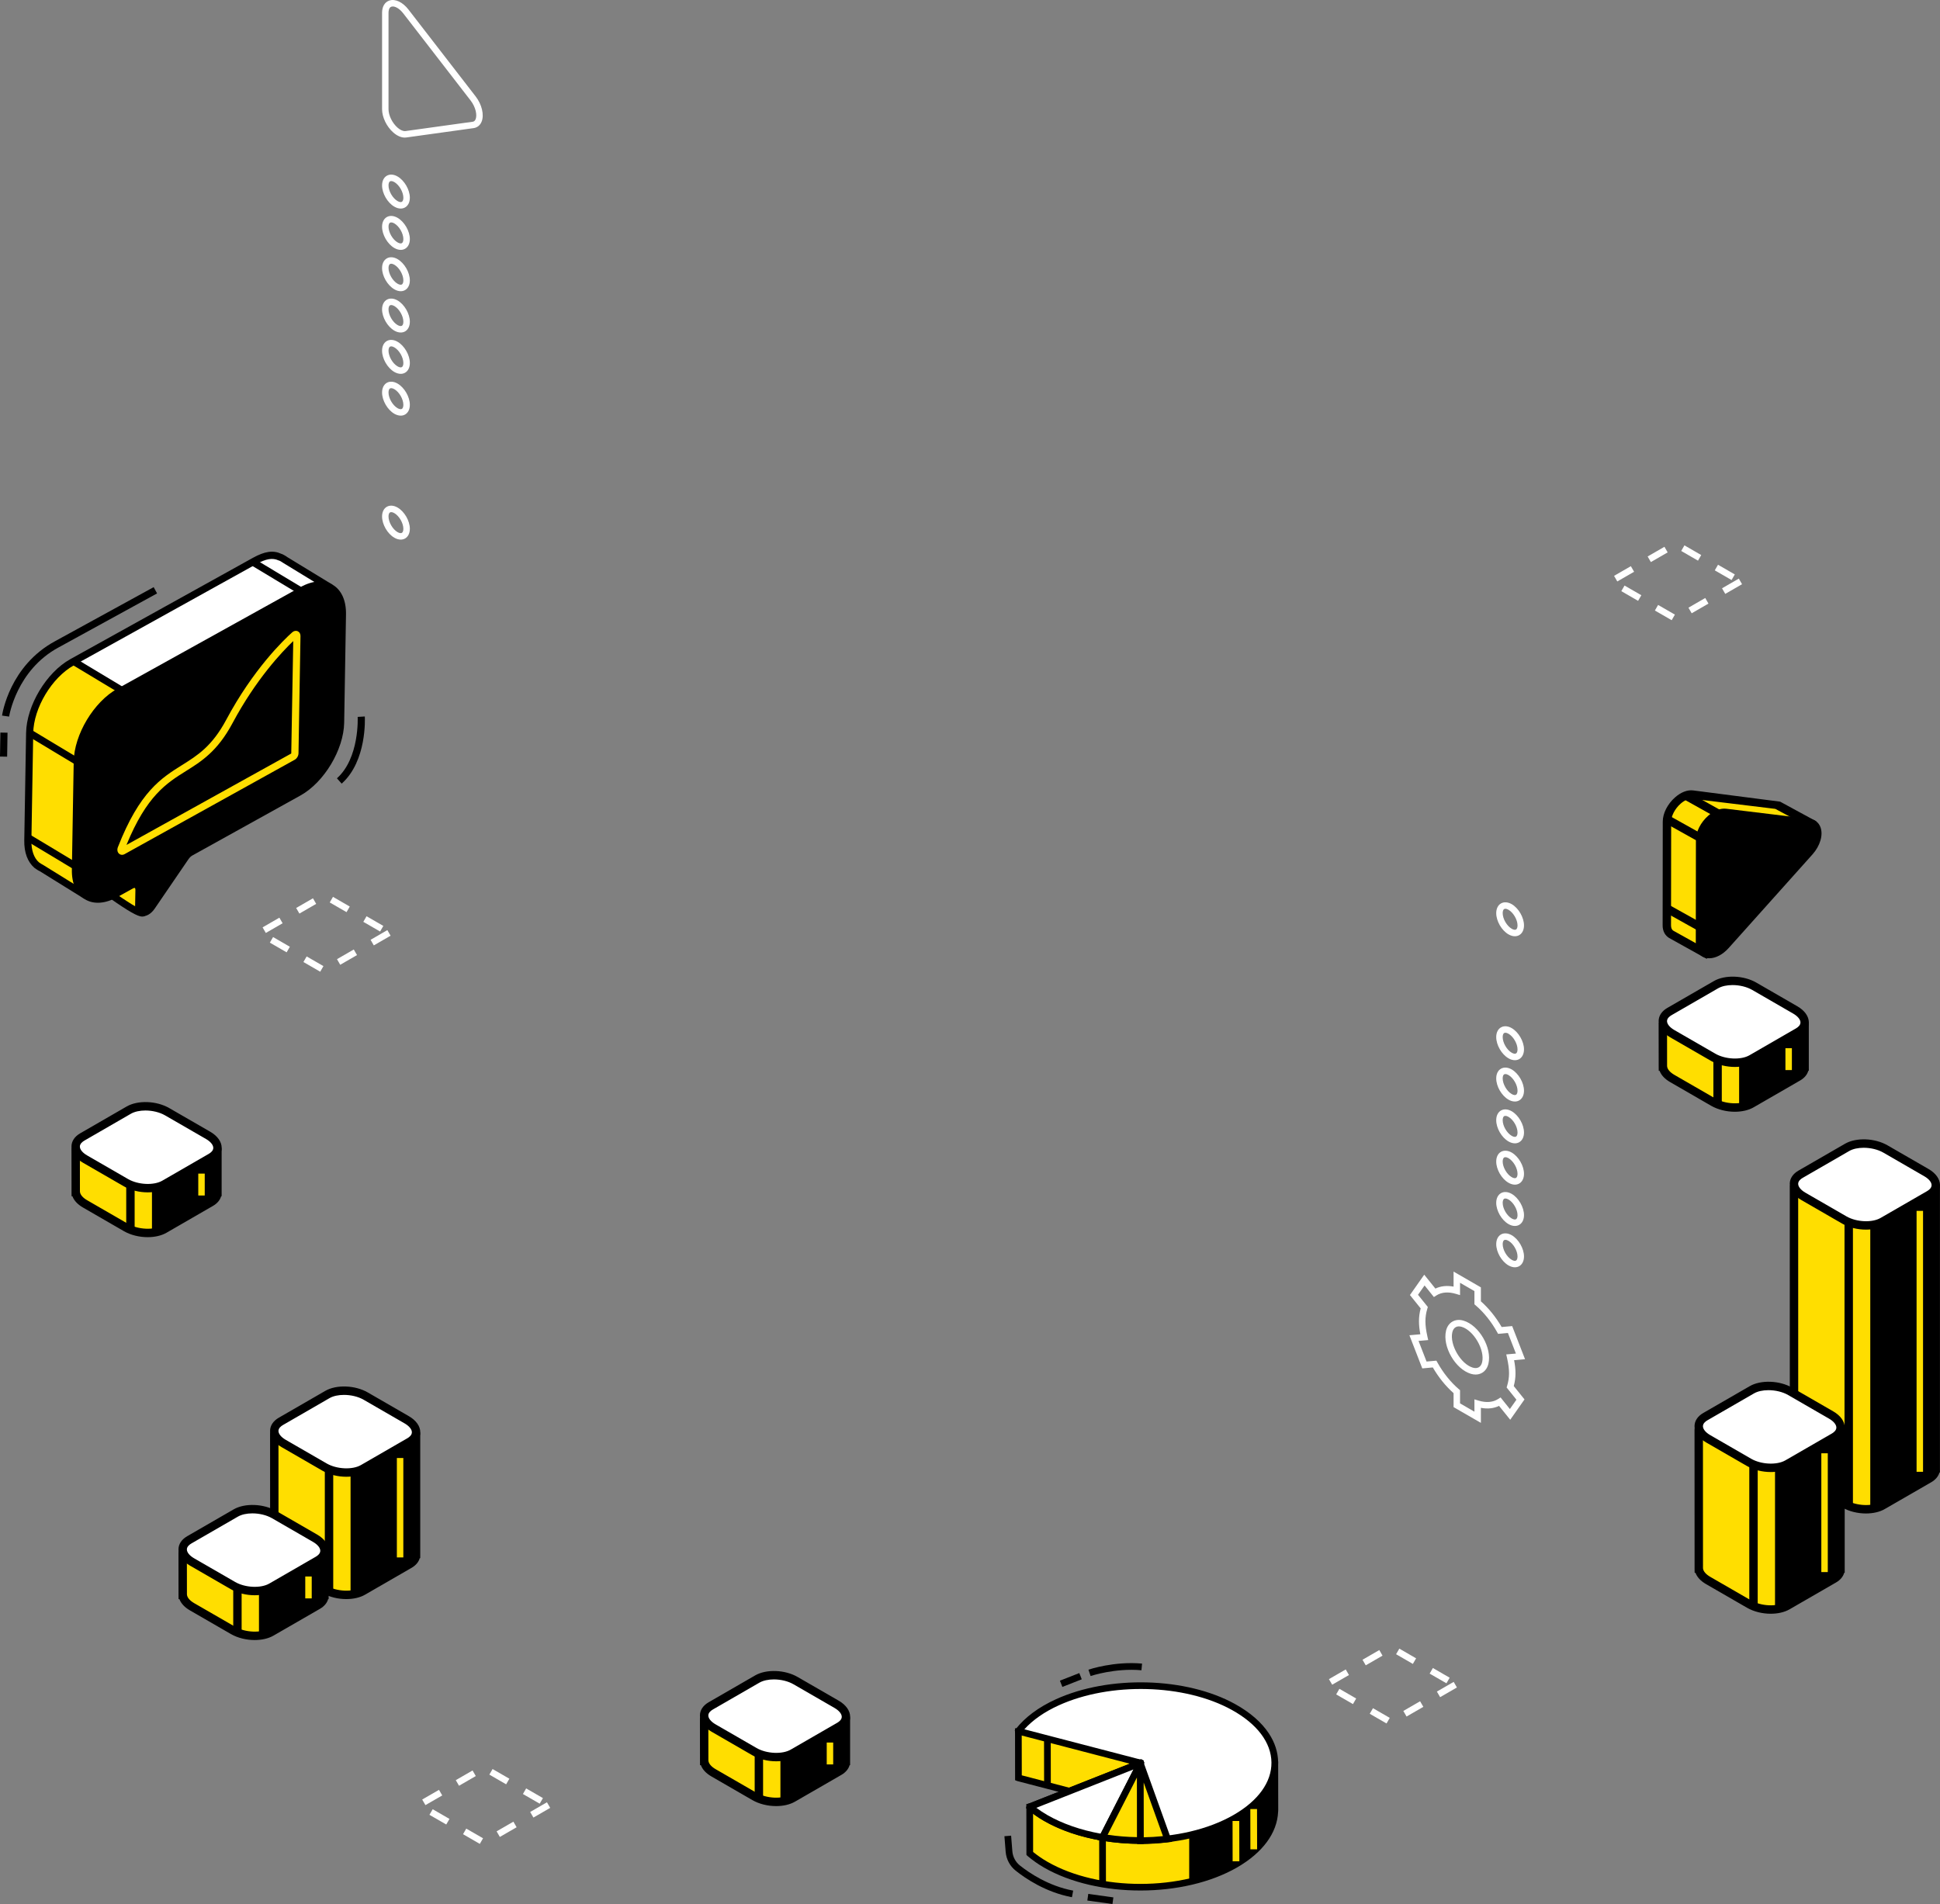 <?xml version="1.0" encoding="UTF-8"?> <!-- Creator: CorelDRAW X8 --> <svg xmlns="http://www.w3.org/2000/svg" xmlns:xlink="http://www.w3.org/1999/xlink" xml:space="preserve" width="96.2mm" height="94.432mm" style="shape-rendering:geometricPrecision; text-rendering:geometricPrecision; image-rendering:optimizeQuality; fill-rule:evenodd; clip-rule:evenodd" viewBox="0 0 109595 107580"><rect x="0" y="0" width="109595" height="107580" fill="#808080" stroke="none"/> <defs> <style type="text/css"> <![CDATA[ .fil1 {fill:black;fill-rule:nonzero} .fil0 {fill:#FFDE00;fill-rule:nonzero} .fil2 {fill:white;fill-rule:nonzero} ]]> </style> </defs> <g id="Слой_x0020_1">  <g id="_1703505833424"> <path class="fil0" d="M57533 97814l6975 -574 2 1 1020 691 2 1c1525,124 2991,510 4156,1155 412,228 765,478 1068,742l4 0 1252 -224 4 4 4 2638 -3 2c-2,1117 -737,2235 -2213,3091 -2960,1715 -7762,1722 -10726,16 -342,-196 -639,-408 -902,-629l-1 -3 -5 -2635 4 -3 3315 -595 0 -7 -3952 -1030 -3 -4 -4 -2633 3 -4z"></path> <path class="fil1" d="M72075 99567l-4 -4 -1253 225 -3 -1c-303,-263 -656,-513 -1069,-742 -751,-416 -1628,-722 -2565,-922l0 8176c977,-214 1895,-545 2682,-1001 1475,-855 2211,-1973 2213,-3091l3 -2 -4 -2638z"></path> <path class="fil1" d="M57719 97988l4 2320 3817 994 147 44 -14 306 -3312 590 2 2395c249,203 521,390 809,556 2907,1672 7634,1666 10537,-16 1364,-790 2116,-1831 2118,-2928l0 -2418 -1019 183 -100 24 -76 -65c-305,-266 -654,-508 -1036,-719 -1109,-614 -2519,-1006 -4103,-1135l-1034 -684 -6740 553zm14491 4260l-4 116 -2 1c-51,1195 -866,2306 -2305,3140 -3007,1742 -7904,1749 -10916,17 -333,-192 -646,-411 -946,-666l-52 -57 -4 -2871 2643 -473 -3152 -822 -127 -49 -4 -2758 -4 -172 7148 -602 73 -8 1038 704c1594,135 3039,541 4183,1174 372,206 716,440 1033,707l1156 -208 90 -20 148 113 4 2734z"></path> <path class="fil2" d="M64421 99610l-6886 -1794 -2 -7c479,-609 1198,-1171 2194,-1625 2942,-1342 7255,-1231 9957,264 3070,1700 3110,4518 115,6253 -2959,1715 -7761,1722 -10726,17 -339,-196 -636,-407 -898,-628l1 -5 6246 -2468 -1 -7z"></path> <path class="fil1" d="M64469 99427l135 36 15 280 -6074 2399c196,149 405,286 623,411 2908,1673 7634,1665 10537,-16 1379,-799 2133,-1848 2122,-2955 -11,-1122 -805,-2176 -2235,-2968 -2665,-1475 -6873,-1586 -9786,-258 -807,368 -1456,820 -1938,1351l6601 1720zm7737 152c12,1249 -809,2415 -2311,3286 -3007,1742 -7904,1750 -10916,17 -331,-191 -643,-408 -928,-648l-84 -75 44 -213 5812 -2296 -6352 -1656 -96 -37 -49 -190 58 -74c528,-671 1289,-1237 2265,-1682 3012,-1373 7366,-1257 10126,271 856,474 1502,1042 1912,1667 336,511 513,1061 519,1630z"></path> <path class="fil2" d="M58191 102079l6233 -2463 4 4 -2145 4195 -1 0c-1174,-198 -2281,-564 -3209,-1097 -334,-193 -627,-400 -886,-617l4 -22z"></path> <path class="fil1" d="M59168 102553c842,484 1880,847 3010,1051l1857 -3630 -5490 2169c196,147 405,284 623,410zm3220 1472l-137 -23c-1227,-207 -2358,-595 -3272,-1120 -327,-189 -635,-402 -915,-637l-85 -81 42 -220 6323 -2500 132 -59 180 206 -2268 4434z"></path> <path class="fil0" d="M64423 99630l9 1 6 4361 0 0c-726,1 -1452,-60 -2154,-179l2139 -4183z"></path> <path class="fil1" d="M64249 103801l-5 -3404 -1672 3269c552,82 1114,127 1677,135zm379 380l-189 1c-734,0 -1470,-61 -2186,-183l-255 -43 2256 -4412 69 -137 298 76 7 4698z"></path> <path class="fil0" d="M64424 104000l-6 -4354 9 0 1530 4260c-505,60 -1018,93 -1532,94l-1 0z"></path> <path class="fil1" d="M65698 103744l-1089 -3031 5 3096c358,-6 721,-28 1084,-65zm518 321l-236 29c-521,62 -1045,94 -1556,95l-189 0 -6 -4541 1 -163 321 -53 1665 4633z"></path> <polygon class="fil1" points="62474,103812 62095,103813 62099,106455 62478,106455 "></polygon> <polygon class="fil0" points="70009,102886 69630,102887 69634,105164 70013,105164 "></polygon> <polygon class="fil0" points="71013,102211 70634,102212 70638,104489 71017,104489 "></polygon> <polygon class="fil1" points="59359,98302 58980,98303 58984,100945 59363,100945 "></polygon> <path class="fil1" d="M60626 106822c-1396,-261 -2488,-1004 -3014,-1424 -243,-194 -397,-486 -422,-801l-70 -879 -378 30 70 879c33,420 239,809 564,1067 554,442 1703,1224 3180,1501l70 -373z"></path> <polygon class="fil1" points="62897,107205 61479,107007 61426,107382 62845,107580 "></polygon> <path class="fil1" d="M64517 93994c-1579,-141 -2970,325 -3028,344l122 360c13,-6 1376,-461 2872,-327l34 -377z"></path> <polygon class="fil1" points="60972,94530 59877,94960 60016,95313 61111,94882 "></polygon> <path class="fil0" d="M47628 96952l-7692 12c-87,0 -158,71 -158,158l3 2373 2 0c17,235 192,479 525,671l2315 1337c641,369 1611,409 2166,89l2626 -1516c266,-154 385,-363 370,-581l2 0 0 -2384c0,-88 -72,-159 -159,-159z"></path> <path class="fil1" d="M40018 99460l2 19c12,164 160,339 407,481l2315 1337c565,326 1448,367 1928,90l2626 -1516c122,-71 264,-189 252,-358l-19 -254 20 0 0 -2069 -7534 11 3 2259zm3828 2586c-465,0 -953,-114 -1342,-338l-2314 -1337c-302,-174 -507,-395 -596,-638l-48 0 -2 -237 -3 -2373c0,-219 177,-396 395,-396l7691 -12 2 0c105,0 204,41 279,115 75,75 116,174 116,281l0 2622 -28 0c-61,217 -221,409 -462,549l-2627 1516c-288,166 -667,248 -1061,248z"></path> <path class="fil1" d="M47628 96960l-3540 5 0 4837c262,-26 508,-91 701,-203l2626 -1516c266,-154 385,-363 370,-580l2 0 0 -2386c0,-87 -72,-158 -159,-157z"></path> <path class="fil2" d="M47415 97544l-2626 1516c-555,321 -1525,281 -2166,-89l-2315 -1337c-641,-370 -710,-930 -155,-1250l2626 -1516c555,-321 1524,-280 2165,89l2315 1337c641,371 711,930 156,1250z"></path> <path class="fil1" d="M43717 94889c-311,0 -605,61 -820,185l-2626 1515c-116,68 -256,181 -256,338 0,166 154,353 412,502l2315 1337c565,325 1448,367 1928,89l2626 -1516c117,-68 257,-181 257,-338 0,-165 -155,-353 -412,-502l-2315 -1336c-313,-181 -723,-274 -1109,-274zm129 4626c-465,0 -953,-115 -1342,-339l-2314 -1337c-412,-237 -649,-570 -649,-912 0,-299 175,-565 493,-748l2626 -1516c630,-365 1686,-326 2403,90l2315 1336c413,238 649,571 649,912 0,300 -175,565 -493,749l-2627 1516c-288,167 -667,249 -1061,249z"></path> <polygon class="fil1" points="42634,101614 43108,101614 43108,99094 42634,99094 "></polygon> <polygon class="fil0" points="46704,99692 47069,99692 47069,98455 46704,98455 "></polygon> <path class="fil2" d="M28593 100815l-948 -548 182 -315 948 547 -182 316zm-2662 82l-183 -316 948 -548 183 316 -948 548zm4558 1013l-948 -547 183 -316 948 547 -183 316zm-6455 81l-183 -316 949 -547 183 316 -949 547zm6100 703l-183 -316 948 -547 183 316 -948 547zm-4924 392l-949 -547 183 -316 948 548 -182 315zm3027 703l-182 -316 948 -547 182 316 -948 547zm-1131 393l-948 -548 182 -316 949 547 -183 317z"></path> <path class="fil0" d="M18618 33276c40,-24 41,-82 1,-107l-2504 -1528c-64,-51 -213,-132 -213,-132l-100 -36c-402,-186 -834,-103 -1422,223l-10307 5721c-1293,718 -2373,2515 -2397,3995l-103 6076c-11,634 174,1107 491,1384 0,0 187,137 292,182l2463 1529 87 -23c58,-114 192,-379 323,-643l83 -26c154,55 2604,1937 2787,1670l-311 -4778c82,-121 184,-218 288,-276l6079 -3374c1294,-718 2373,-2516 2398,-3995l78 -4654 31 -52 1956 -1156z"></path> <path class="fil2" d="M18591 33169l-2503 -1528c-64,-51 -214,-132 -214,-132l-99 -36c-402,-186 -834,-103 -1422,223l-10293 5713c72,16 142,37 211,69l100 37c0,0 150,81 214,130l2503 1530c40,24 39,82 -1,106l-1956 1156 -31 52 -78 4654c-8,475 1215,1677 2834,3113l-96 -1473c83,-121 185,-218 289,-276l6079 -3374c1294,-718 2373,-2516 2398,-3995l79 -4654 30 -52 1956 -1156c40,-24 41,-82 0,-107z"></path> <path class="fil1" d="M5351 49692l28 8c63,23 160,90 585,391 430,305 1479,1048 1918,1245l-300 -4609 39 -58c101,-147 225,-264 358,-338l6079 -3374c1240,-689 2270,-2403 2293,-3823l79 -4654c2,-91 51,-176 130,-222l1755 -1038 -2304 -1408c-75,-55 -203,-124 -205,-125l-74 -25c-338,-155 -710,-91 -1254,211l-10307 5720c-1241,689 -2270,2404 -2294,3822l-103 6076c-9,547 141,983 423,1229 56,40 181,124 238,148l2361 1463c67,-133 161,-318 252,-503 56,-112 180,-166 303,-136zm2566 2079c-321,-79 -920,-455 -2186,-1352 -144,-102 -292,-206 -390,-274 -107,215 -207,412 -255,506 -33,66 -92,114 -162,134 -70,20 -147,9 -211,-31l-2463 -1529c-94,-37 -271,-166 -306,-191 -391,-340 -584,-873 -573,-1550l103 -6076c26,-1547 1148,-3417 2501,-4167l10307 -5721c669,-371 1147,-443 1605,-231l85 32c25,11 195,104 267,161l2486 1516c79,49 126,133 125,227 0,93 -49,177 -130,224l-1888 1116 -78 4577c-26,1547 -1147,3417 -2501,4168l-6079 3373c-62,35 -125,91 -181,161l311 4773 -38 57c-40,58 -101,96 -173,109 -48,8 -106,5 -176,-12z"></path> <path class="fil1" d="M17069 33350l-10338 5737c-1282,712 -2341,2477 -2366,3943l-103 6111c-25,1466 994,2077 2276,1366l867 -481c250,-139 450,-19 445,268l-16 943c-7,438 433,433 735,-8l1908 -2792c82,-121 184,-218 289,-276l6110 -3391c1281,-712 2341,-2477 2365,-3942l104 -6112c25,-1466 -994,-2077 -2276,-1366z"></path> <path class="fil1" d="M7711 49780c41,10 79,26 116,47 146,88 228,260 224,470l-15 944c-2,75 16,114 30,118 52,18 198,-41 336,-244l1908 -2792c101,-148 225,-265 358,-338l6110 -3392c1223,-679 2238,-2370 2262,-3769l103 -6112c11,-633 -184,-1103 -550,-1323 -366,-219 -872,-171 -1426,137l-10338 5738c-1224,679 -2238,2370 -2262,3769l-103 6112c-11,633 184,1104 550,1323 366,219 872,170 1426,-137l867 -481c139,-77 280,-101 404,-70zm262 1972l-29 -9c-199,-63 -316,-253 -312,-509l17 -944c1,-80 -21,-112 -29,-117 -8,-6 -47,-10 -117,29l-868 481c-685,381 -1335,426 -1829,131 -494,-297 -759,-892 -746,-1676l104 -6112c26,-1527 1133,-3374 2469,-4115l10338 -5737c685,-381 1335,-428 1829,-130 494,296 760,891 746,1675l-103 6112c-26,1527 -1134,3373 -2470,4115l-6110 3391c-77,43 -155,118 -220,214l-1907 2792c-215,313 -511,471 -763,409z"></path> <path class="fil0" d="M16566 36221c-648,619 -2110,2167 -3430,4636 -851,1594 -1758,2161 -2635,2710 -1089,682 -2215,1386 -3356,4172l9309 -5166 112 -6352zm-9732 12070c-39,-9 -76,-28 -107,-56 -97,-84 -122,-227 -66,-373 1228,-3135 2447,-3898 3626,-4637 870,-544 1692,-1059 2494,-2558 1520,-2846 3235,-4499 3725,-4939 94,-84 210,-108 313,-62 100,45 158,145 156,268l-112 6626c-2,147 -91,297 -214,366l-9612 5334c-67,37 -138,47 -203,31z"></path> <polygon class="fil1" points="4262,43202 1572,41585 1779,41239 4469,42857 "></polygon> <polygon class="fil1" points="6707,39137 4017,37519 4224,37174 6914,38792 "></polygon> <polygon class="fil1" points="16893,33562 14204,31944 14412,31599 17101,33216 "></polygon> <polygon class="fil1" points="4162,49112 1472,47494 1679,47148 4369,48767 "></polygon> <path class="fil1" d="M116 40431c17,-115 433,-2823 3006,-4209l5559 -3048 193 354 -5559 3049c-2391,1287 -2796,3886 -2800,3911l-399 -57z"></path> <polygon class="fil1" points="0,42746 22,41391 425,41398 403,42753 "></polygon> <path class="fil1" d="M19302 44276l-268 -301c1283,-1146 1173,-3447 1172,-3470l403 -23c6,103 123,2517 -1307,3794z"></path> <path class="fil0" d="M109196 66913l-7692 11c-88,0 -158,72 -158,159l2 15879 3 0c17,235 192,478 525,670l2315 1337c641,370 1610,410 2165,90l2626 -1517c267,-154 386,-363 370,-580l2 0 0 -15891c0,-87 -71,-158 -158,-158z"></path> <path class="fil1" d="M101586 82926l2 19c11,163 160,339 407,482l2315 1336c564,327 1448,367 1928,90l2626 -1516c121,-70 264,-189 251,-358l-18 -254 20 0 0 -15575 -7534 11 3 15765zm3827 2587c-465,0 -953,-115 -1341,-339l-2315 -1337c-302,-174 -506,-395 -595,-637l-48 0 -3 -238 -3 -15879c0,-217 177,-395 394,-396l7694 -12c218,0 396,178 396,396l0 16129 -28 0c-62,216 -221,408 -463,548l-2626 1515c-289,168 -668,250 -1062,250z"></path> <path class="fil1" d="M109196 66920l-3540 5 0 18342c262,-24 507,-90 700,-202l2626 -1516c267,-154 386,-363 370,-580l2 0 0 -15891c0,-87 -71,-158 -158,-158z"></path> <path class="fil2" d="M108982 67505l-2626 1516c-555,320 -1524,281 -2165,-89l-2315 -1337c-641,-370 -710,-930 -156,-1251l2627 -1515c554,-321 1524,-281 2165,89l2315 1336c641,371 710,930 155,1251z"></path> <path class="fil1" d="M105285 64850c-311,0 -606,60 -820,184l-2626 1516c-117,67 -256,181 -256,338 0,165 154,353 412,502l2315 1336c564,326 1446,368 1928,89l2626 -1515c116,-68 256,-181 256,-338 0,-166 -154,-353 -412,-502l-2315 -1337c-312,-180 -723,-273 -1108,-273zm128 4625c-466,0 -953,-114 -1341,-338l-2315 -1337c-412,-238 -649,-570 -649,-912 0,-299 176,-566 494,-749l2626 -1516c630,-364 1686,-325 2403,90l2315 1336c412,238 649,571 649,913 0,299 -176,565 -494,748l-2626 1516c-289,167 -668,249 -1062,249z"></path> <polygon class="fil1" points="104201,85079 104676,85079 104676,69054 104201,69054 "></polygon> <polygon class="fil0" points="108272,83158 108637,83158 108637,68415 108272,68415 "></polygon> <path class="fil0" d="M103816 80609l-7692 12c-88,0 -158,70 -158,158l3 7848 2 0c17,235 192,478 525,670l2315 1337c641,370 1610,410 2165,90l2626 -1516c267,-154 386,-364 370,-581l2 0 0 -7860c0,-88 -71,-159 -158,-158z"></path> <path class="fil1" d="M96206 88592l1 18c12,164 161,339 407,482l2315 1337c565,325 1448,367 1929,90l2626 -1516c121,-71 263,-190 251,-358l-18 -254 20 0 0 -7545 -7534 11 3 7735zm3828 2586c-466,0 -954,-114 -1342,-339l-2315 -1336c-301,-174 -506,-395 -595,-638l-48 0 -3 -238 -3 -7848c0,-218 178,-396 396,-396l7690 -12 2 0c105,0 205,42 279,116 75,74 117,174 117,280l0 8098 -29 0c-61,216 -220,409 -462,548l-2626 1516c-289,167 -667,249 -1061,249z"></path> <path class="fil1" d="M103816 80616l-3541 6 0 10311c263,-25 508,-90 701,-202l2626 -1516c267,-154 386,-363 370,-580l2 0 0 -7861c0,-87 -71,-158 -158,-158z"></path> <path class="fil2" d="M103602 81201l-2626 1516c-555,320 -1524,281 -2165,-90l-2315 -1336c-641,-370 -711,-930 -156,-1251l2626 -1516c555,-320 1525,-280 2166,90l2315 1337c641,370 710,929 155,1250z"></path> <path class="fil1" d="M99904 78546c-311,0 -605,60 -819,184l-2626 1516c-117,67 -256,181 -256,338 0,165 154,353 411,501l2315 1337c565,326 1448,367 1929,90l2626 -1516c117,-68 256,-182 256,-338 0,-165 -154,-354 -412,-502l-2315 -1337c-312,-180 -723,-273 -1109,-273zm130 4625c-466,0 -954,-114 -1342,-339l-2315 -1336c-412,-238 -649,-571 -649,-912 0,-299 175,-565 493,-749l2626 -1516c631,-364 1687,-325 2404,90l2315 1336c412,238 648,572 648,913 0,299 -175,565 -493,748l-2626 1516c-289,167 -667,249 -1061,249z"></path> <polygon class="fil1" points="98822,90745 99296,90745 99296,82750 98822,82750 "></polygon> <polygon class="fil0" points="102891,88824 103256,88824 103256,82112 102891,82112 "></polygon> <path class="fil0" d="M23344 80876l-7692 12c-87,0 -158,70 -158,158l3 6753 2 0c17,235 192,478 525,671l2315 1336c641,370 1611,411 2166,90l2626 -1516c266,-155 385,-363 370,-581l2 0 0 -6765c0,-88 -71,-158 -159,-158z"></path> <path class="fil1" d="M15734 87762l2 21c12,163 160,339 407,481l2315 1337c565,325 1447,367 1928,89l2626 -1516c122,-70 264,-188 252,-357l-19 -255 21 0 0 -6449 -7535 11 3 6638zm3828 2588c-465,0 -953,-115 -1341,-339l-2315 -1336c-302,-174 -507,-396 -596,-638l-48 0 -2 -237 -3 -6754c0,-218 177,-396 395,-396l7692 -12c219,0 396,178 396,396l0 7003 -28 0c-61,217 -221,409 -463,548l-2625 1516c-289,167 -668,249 -1062,249z"></path> <path class="fil1" d="M23344 80883l-3540 5 0 9217c262,-25 508,-90 701,-202l2626 -1516c266,-154 385,-363 370,-581l2 0 0 -6765c0,-87 -71,-158 -159,-158z"></path> <path class="fil2" d="M23131 81468l-2626 1516c-555,320 -1525,280 -2166,-90l-2315 -1336c-641,-370 -710,-930 -155,-1251l2626 -1516c555,-320 1524,-280 2165,90l2315 1337c641,370 711,929 156,1250z"></path> <path class="fil1" d="M19432 78813c-310,0 -604,60 -819,184l-2625 1516c-117,67 -257,181 -257,338 1,165 154,353 412,501l2315 1337c565,325 1447,367 1928,90l2626 -1516c117,-68 256,-182 256,-338 0,-166 -154,-353 -411,-502l-2316 -1337c-312,-180 -723,-273 -1109,-273zm130 4625c-465,0 -953,-114 -1341,-338l-2315 -1337c-413,-238 -649,-570 -649,-912 0,-299 175,-565 493,-749l2626 -1516c630,-364 1686,-324 2403,90l2315 1337c412,237 649,570 649,912 0,299 -175,565 -494,748l-2625 1516c-289,167 -668,249 -1062,249z"></path> <polygon class="fil1" points="18350,89917 18825,89917 18825,83017 18350,83017 "></polygon> <polygon class="fil0" points="22420,87996 22785,87996 22785,82379 22420,82379 "></polygon> <path class="fil0" d="M18170 87571l-7693 11c-87,0 -157,71 -157,158l2 2374 3 0c17,235 192,478 525,670l2315 1337c641,370 1610,410 2165,89l2626 -1516c267,-154 386,-363 370,-580l2 0 0 -2385c0,-88 -71,-159 -158,-158z"></path> <path class="fil1" d="M10560 90076l2 21c11,164 160,338 407,482l2315 1336c564,326 1447,367 1928,90l2626 -1516c121,-70 263,-189 251,-357l-18 -256 20 0 0 -2069 -7534 12 3 2257zm3828 2588c-466,0 -953,-114 -1342,-338l-2315 -1337c-302,-174 -506,-395 -595,-637l-48 0 -3 -238 -2 -2373c0,-219 177,-396 394,-396l7693 -12c218,0 396,178 396,396l0 2623 -29 0c-60,216 -220,408 -462,548l-2626 1515c-289,167 -668,249 -1061,249z"></path> <path class="fil1" d="M18170 87578l-3540 5 0 4837c262,-26 507,-91 700,-203l2626 -1515c267,-154 386,-364 370,-581l2 0 0 -2385c0,-88 -71,-159 -158,-158z"></path> <path class="fil2" d="M17956 88163l-2626 1516c-555,321 -1524,280 -2165,-90l-2315 -1337c-641,-370 -711,-929 -155,-1250l2626 -1516c555,-321 1524,-280 2165,90l2315 1336c641,371 711,930 155,1251z"></path> <path class="fil1" d="M14258 85507c-311,0 -605,61 -819,184l-2626 1516c-117,68 -256,181 -256,338 0,166 154,353 412,502l2315 1336c564,327 1447,368 1928,90l2626 -1516c116,-67 256,-181 256,-337 0,-166 -154,-353 -412,-502l-2315 -1337c-313,-180 -723,-274 -1109,-274zm130 4626c-466,0 -953,-115 -1342,-338l-2315 -1337c-412,-238 -648,-571 -648,-913 0,-299 175,-564 493,-748l2626 -1517c630,-363 1685,-324 2403,90l2315 1337c412,238 648,570 648,913 0,298 -175,564 -493,748l-2626 1516c-289,167 -667,249 -1061,249z"></path> <polygon class="fil1" points="13176,92232 13650,92232 13650,89712 13176,89712 "></polygon> <polygon class="fil0" points="17245,90311 17610,90311 17610,89073 17245,89073 "></polygon> <path class="fil0" d="M12125 64807l-7692 12c-87,0 -158,71 -158,158l3 2373 2 0c17,235 192,478 525,671l2315 1336c641,370 1611,411 2166,90l2626 -1516c266,-154 385,-363 369,-581l3 0 0 -2385c0,-87 -71,-158 -159,-158z"></path> <path class="fil1" d="M4515 67312l2 22c12,163 160,339 407,481l2315 1337c565,325 1448,367 1928,90l2626 -1516c122,-71 264,-190 252,-358l-19 -255 21 0 0 -2068 -7534 11 2 2256zm3828 2589c-465,0 -953,-114 -1341,-338l-2315 -1337c-302,-174 -507,-396 -596,-638l-48 0 -2 -237 -3 -2373c0,-106 41,-205 116,-280 74,-75 173,-117 279,-117l7692 -11 -1 0c99,-12 206,41 281,115 75,75 116,175 116,280l0 2623 -28 0c-61,216 -221,409 -463,548l-2626 1517c-288,166 -667,248 -1061,248z"></path> <path class="fil1" d="M12125 64814l-3540 6 0 4836c262,-25 508,-90 701,-202l2626 -1516c266,-154 385,-363 369,-580l3 0 0 -2386c0,-87 -71,-158 -159,-158z"></path> <path class="fil2" d="M11912 65400l-2626 1515c-555,321 -1525,281 -2166,-89l-2315 -1337c-641,-370 -710,-930 -155,-1250l2626 -1516c555,-321 1524,-280 2165,89l2315 1337c641,370 711,930 156,1251z"></path> <path class="fil1" d="M8214 62744c-311,0 -605,61 -820,184l-2625 1516c-117,68 -257,181 -257,338 0,166 154,352 412,501l2315 1337c565,325 1448,368 1928,90l2626 -1516c117,-68 256,-181 256,-338 0,-165 -154,-353 -411,-502l-2315 -1336c-313,-180 -724,-274 -1109,-274zm129 4625c-465,0 -953,-114 -1341,-338l-2315 -1336c-413,-239 -649,-571 -649,-913 0,-299 175,-565 493,-749l2626 -1516c630,-364 1686,-324 2403,90l2315 1336c412,238 649,571 649,913 0,299 -176,565 -494,749l0 0 -2626 1516c-288,166 -667,248 -1061,248z"></path> <polygon class="fil1" points="7131,69469 7606,69469 7606,66949 7131,66949 "></polygon> <polygon class="fil0" points="11201,67547 11566,67547 11566,66310 11201,66310 "></polygon> <path class="fil2" d="M22188 365l-77 11c-141,48 -163,240 -163,350l0 5440c0,354 212,786 516,1051 158,137 319,204 442,188l3797 -527c49,-7 120,-29 166,-141 90,-220 20,-668 -286,-1063l-3797 -4912c-218,-282 -446,-397 -598,-397zm680 7408c-208,0 -433,-98 -644,-282 -383,-333 -640,-866 -640,-1325l0 -5440c0,-353 149,-606 409,-695 331,-112 756,86 1082,508l3797 4911c353,457 490,1043 335,1425 -84,206 -245,335 -455,364l-3796 528 -88 6z"></path> <path class="fil2" d="M22099 10230l-66 15c-53,31 -85,118 -85,232 0,319 234,724 511,884 99,57 190,73 243,42 54,-31 85,-117 85,-231 0,-320 -234,-725 -510,-885 -66,-37 -128,-57 -178,-57zm539 1553c-115,0 -239,-35 -361,-106 -389,-224 -693,-751 -693,-1200 0,-250 97,-450 267,-548 171,-98 393,-83 608,42 389,225 694,752 694,1201 0,250 -98,449 -268,547 -74,43 -158,64 -247,64z"></path> <path class="fil2" d="M22099 12565l-66 15c-53,31 -85,117 -85,231 0,320 234,725 511,884 99,58 190,74 243,43 54,-31 85,-118 85,-232 0,-319 -234,-724 -510,-884 -66,-38 -128,-57 -178,-57zm539 1553c-115,0 -239,-36 -361,-106 -389,-224 -693,-752 -693,-1201 0,-249 97,-449 267,-547 171,-99 393,-82 608,42 389,225 694,752 694,1200 0,251 -98,450 -268,548 -74,43 -158,64 -247,64z"></path> <path class="fil2" d="M22099 14899l-66 15c-53,32 -85,118 -85,232 0,319 234,725 511,884 99,58 190,73 243,43 54,-31 85,-118 85,-232 0,-320 -234,-725 -510,-884 -66,-38 -128,-58 -178,-58zm539 1554c-115,0 -239,-36 -361,-107 -389,-224 -693,-751 -693,-1200 0,-250 97,-449 267,-547 171,-99 393,-83 608,42 389,224 694,751 694,1200 0,250 -98,450 -268,548 -74,43 -158,64 -247,64z"></path> <path class="fil2" d="M22099 17234l-66 15c-53,31 -85,117 -85,232 0,319 234,725 511,884 99,57 190,73 243,42 54,-30 85,-117 85,-231 0,-320 -234,-725 -510,-885 -66,-38 -128,-57 -178,-57zm539 1553c-115,0 -239,-35 -361,-106 -389,-224 -693,-752 -693,-1200 0,-250 97,-450 267,-548 171,-98 393,-82 608,42 389,225 694,752 694,1201 0,250 -98,449 -268,548 -74,42 -158,63 -247,63z"></path> <path class="fil2" d="M22099 19568l-66 16c-53,31 -85,117 -85,232 0,319 234,724 511,884 99,57 190,73 243,42 54,-31 85,-117 85,-232 0,-319 -234,-725 -510,-884 -66,-38 -128,-58 -178,-58zm539 1554c-115,0 -239,-36 -361,-106 -389,-225 -693,-752 -693,-1200 0,-250 97,-450 267,-548 171,-98 393,-83 608,42 389,224 694,752 694,1200 0,250 -98,450 -268,548 -74,43 -158,64 -247,64z"></path> <path class="fil2" d="M22099 21930l-65 15c-54,31 -86,118 -86,232 0,320 234,725 511,885 99,56 190,72 243,42 54,-31 85,-118 85,-232 0,-319 -234,-725 -510,-884 -66,-38 -128,-58 -178,-58zm539 1553c-115,0 -239,-35 -361,-105 -389,-225 -693,-752 -693,-1201 0,-249 97,-449 267,-548 170,-98 393,-82 608,43 389,224 694,752 694,1200 0,250 -98,449 -268,547 -74,43 -158,64 -247,64z"></path> <path class="fil2" d="M22099 28934l-65 16c-54,30 -86,117 -86,231 0,320 234,725 511,885 99,57 190,72 243,41 54,-30 85,-117 85,-231 0,-320 -234,-724 -510,-884 -66,-38 -128,-58 -178,-58zm539 1554c-115,0 -239,-36 -361,-107 -389,-224 -693,-751 -693,-1200 0,-250 97,-449 267,-547 170,-99 393,-83 608,42 389,224 694,752 694,1200 0,250 -98,450 -268,548 -74,43 -158,64 -247,64z"></path> <path class="fil2" d="M83201 77273c131,39 248,32 340,-21 91,-53 156,-150 188,-283 164,-694 -473,-1798 -1156,-2002 -131,-39 -248,-32 -340,21 -91,53 -156,151 -187,284 -165,694 472,1797 1155,2001zm160 390c-86,0 -174,-13 -265,-40l0 0c-882,-265 -1618,-1539 -1406,-2435 56,-233 180,-412 361,-516 181,-104 397,-122 627,-54 883,264 1618,1538 1406,2435 -56,233 -180,411 -360,515 -110,63 -233,95 -363,95zm-880 1629l813 470 0 -697 235 71c428,130 810,98 1103,-90l139 -89 525 655 371 -528 -554 -690 27 -92c74,-245 109,-472 109,-713 0,-246 -36,-519 -112,-860l-46 -203 546 -49 -452 -1164 -556 50 -57 -104c-330,-592 -750,-1115 -1214,-1510l-64 -55 0 -746 -813 -470 0 697 -236 -71c-427,-128 -809,-98 -1102,91l-139 89 -526 -655 -371 527 555 690 -28 93c-74,244 -108,470 -108,712 0,247 35,520 111,860l46 204 -546 48 452 1165 556 -50 58 104c329,592 749,1114 1213,1510l65 54 0 746zm1178 1102l-1543 -891 0 -789c-445,-393 -848,-891 -1173,-1452l-595 54 -727 -1873 618 -55c-53,-277 -78,-515 -78,-737 0,-247 31,-480 97,-725l-607 -755 807 -1149 631 785c299,-145 648,-183 1027,-111l0 -850 1543 891 0 789c444,393 847,891 1173,1452l594 -53 727 1872 -618 56c54,277 79,515 79,736 0,247 -31,480 -98,725l607 755 -807 1149 -631 -784c-299,145 -648,183 -1026,110l0 850z"></path> <path class="fil2" d="M85040 51345l-65 16c-53,31 -85,117 -85,231 0,320 234,725 511,884 98,58 189,73 242,43 54,-31 86,-117 86,-232 0,-319 -234,-724 -511,-884 -65,-38 -128,-58 -178,-58zm539 1554c-115,0 -239,-36 -361,-106 -389,-225 -693,-752 -693,-1201 0,-249 98,-449 267,-547 171,-98 393,-83 609,41 388,225 693,752 693,1201 0,250 -98,450 -268,548 -74,42 -158,64 -247,64z"></path> <path class="fil2" d="M85041 58349l-66 16c-53,31 -85,117 -85,231 0,320 234,725 511,884 98,57 189,73 242,42 54,-30 86,-117 86,-231 0,-319 -234,-724 -511,-884 -65,-38 -128,-58 -177,-58zm538 1553c-115,0 -239,-35 -361,-106 -389,-224 -693,-751 -693,-1200 0,-250 97,-449 267,-547 171,-99 393,-83 609,41 388,225 693,753 693,1201 0,250 -98,449 -268,548 -74,43 -158,63 -247,63z"></path> <path class="fil2" d="M85041 60684l-66 15c-53,31 -85,117 -85,232 0,319 234,725 511,884 98,57 189,73 242,42 54,-30 86,-117 86,-231 0,-319 -234,-725 -511,-885 -65,-38 -128,-57 -177,-57zm538 1553c-115,0 -239,-35 -361,-106 -389,-224 -693,-751 -693,-1200 0,-250 97,-450 267,-548 171,-98 393,-82 609,42 388,225 693,753 693,1201 0,250 -98,449 -268,547 -74,43 -158,64 -247,64z"></path> <path class="fil2" d="M85040 63046l-65 15c-53,31 -85,117 -85,231 0,320 234,725 511,885 98,57 189,73 242,42 54,-31 86,-117 86,-232 0,-320 -234,-724 -511,-884 -65,-38 -128,-57 -178,-57zm539 1553c-115,0 -239,-36 -361,-106 -389,-224 -693,-752 -693,-1201 0,-250 97,-449 267,-547 171,-98 393,-82 609,42 388,225 693,752 693,1200 0,251 -98,450 -268,548 -74,43 -158,64 -247,64z"></path> <path class="fil2" d="M85040 65380l-65 16c-53,31 -85,117 -85,232 0,319 234,724 511,883 98,58 189,73 242,43 54,-31 86,-118 86,-232 0,-320 -234,-725 -511,-885 -65,-37 -128,-57 -178,-57zm539 1554c-115,0 -239,-36 -361,-107 -389,-223 -693,-751 -693,-1199 0,-250 97,-450 267,-548 171,-98 393,-82 609,41 388,225 693,752 693,1201 0,250 -98,450 -268,548 -74,43 -158,64 -247,64z"></path> <path class="fil2" d="M85040 67715l-65 15c-53,31 -85,118 -85,232 0,320 234,724 511,884 98,57 189,73 242,42 54,-30 86,-117 86,-231 0,-320 -234,-725 -511,-885 -65,-37 -128,-57 -178,-57zm539 1553c-115,0 -239,-35 -361,-106 -389,-224 -693,-751 -693,-1200 0,-250 97,-450 267,-548 171,-98 393,-82 609,42 388,225 693,752 693,1201 0,250 -98,449 -268,547 -74,43 -158,64 -247,64z"></path> <path class="fil2" d="M85040 70050l-65 15c-53,31 -85,117 -85,232 0,319 234,724 511,884 98,57 189,73 242,42 54,-30 86,-117 86,-231 0,-320 -234,-725 -511,-885 -65,-38 -128,-57 -178,-57zm539 1553c-115,0 -239,-36 -361,-106 -389,-224 -693,-752 -693,-1200 0,-250 97,-450 267,-548 171,-98 393,-82 609,42 388,224 693,751 693,1201 0,250 -98,449 -268,547 -74,43 -158,64 -247,64z"></path> <path class="fil0" d="M101787 57720l-7691 12c-88,0 -159,71 -159,159l4 2373 2 0c16,234 192,478 525,670l2315 1336c641,371 1610,411 2165,90l2626 -1515c267,-155 386,-364 370,-581l2 0 0 -2385c0,-88 -71,-159 -159,-159z"></path> <path class="fil1" d="M94177 60228l2 19c12,163 161,339 407,482l2315 1336c565,325 1448,368 1929,90l2625 -1516c122,-70 264,-190 252,-358l-19 -255 20 0 0 -2068 -7533 11 2 2259zm3828 2587c-465,0 -952,-115 -1341,-339l-2315 -1337c-302,-174 -507,-395 -595,-638l-48 0 -3 -237 -3 -2373c0,-219 177,-396 396,-396l7691 -12c104,9 205,41 280,115 75,75 117,174 117,281l0 2622 -29 0c-61,217 -220,409 -462,548l-2626 1516c-289,167 -667,250 -1062,250z"></path> <path class="fil1" d="M101787 57728l-3540 5 0 4837c263,-26 508,-91 701,-203l2626 -1516c267,-154 386,-363 370,-580l2 0 0 -2385c0,-88 -71,-159 -159,-158z"></path> <path class="fil2" d="M101574 58313l-2626 1516c-555,320 -1524,280 -2165,-90l-2315 -1337c-641,-370 -711,-929 -156,-1250l2626 -1516c555,-320 1525,-281 2166,90l2315 1336c641,370 710,930 155,1251z"></path> <path class="fil1" d="M97876 55657c-311,0 -605,61 -819,184l-2626 1516c-117,68 -257,181 -257,338 1,165 154,353 412,502l2315 1336c565,326 1448,368 1929,90l2625 -1516c117,-68 257,-181 257,-337 0,-166 -154,-353 -412,-502l-2315 -1337c-313,-180 -724,-274 -1109,-274zm129 4626c-465,0 -952,-114 -1341,-339l-2315 -1336c-412,-238 -649,-571 -649,-913 0,-299 176,-565 493,-748l2627 -1516c630,-364 1685,-326 2402,89l2315 1337c413,238 649,571 649,913 0,298 -175,564 -493,748l-2626 1516c-289,167 -667,249 -1062,249z"></path> <polygon class="fil1" points="96793,62382 97268,62382 97268,59862 96793,59862 "></polygon> <polygon class="fil0" points="100863,60460 101228,60460 101228,59223 100863,59223 "></polygon> <path class="fil0" d="M101423 47599l959 -1036 -1 -11 -1932 -1049 -107 -34 -4721 -575c-631,-76 -1449,785 -1450,1529l-8 5859c0,253 98,418 247,508l1914 1065 9 -2 911 -1605 -3 -10 -1054 -502 -2 -11 4001 -4470 7 -2 1223 347 7 -1z"></path> <path class="fil1" d="M95542 45127c-177,0 -399,103 -603,284 -317,280 -530,687 -531,1012l-8 5860c0,148 45,250 132,303l1707 951 676 -1191 -936 -447 -51 -233 76 -94 4105 -4586 149 39 1087 309 662 -715 -1716 -917 -4698 -572 -51 -3zm881 9047l-214 -111 -1915 -1066c-240,-145 -369,-398 -368,-715l7 -5859c1,-468 266,-991 691,-1367 335,-296 697,-437 1026,-397l4913 635 2032 1104 42 231 -78 91 -1059 1147 -149 -38 -1084 -309 -3700 4134 866 413 69 195 -48 96 -1031 1816z"></path> <path class="fil1" d="M96036 53318l8 -5859c1,-744 819,-1606 1450,-1529l4722 575c599,73 597,943 -1,1612l-4730 5285c-633,707 -1450,660 -1449,-84z"></path> <path class="fil1" d="M96273 53319c0,175 55,286 165,328 188,72 547,-43 870,-404l4730 -5284c350,-392 446,-828 360,-1057 -37,-97 -104,-149 -210,-162l-4722 -574c-191,-22 -430,83 -655,281 -316,281 -530,687 -530,1012l-8 5860zm290 824c-103,0 -202,-17 -294,-52 -300,-115 -471,-397 -470,-773l7 -5859c1,-467 266,-991 691,-1367 334,-296 697,-439 1026,-397l4722 574c281,34 498,204 597,467 164,436 -17,1055 -451,1539l-4730 5285c-334,374 -739,583 -1098,583z"></path> <polygon class="fil1" points="96101,52682 94048,51535 94279,51121 96332,52267 "></polygon> <polygon class="fil1" points="96101,47637 94048,46491 94279,46076 96332,47223 "></polygon> <polygon class="fil1" points="97178,46307 95124,45161 95355,44747 97409,45893 "></polygon> <path class="fil2" d="M95924 31677l-948 -548 182 -316 948 548 -182 316zm-2663 81l-182 -317 949 -547 182 316 -949 548zm4559 1014l-948 -547 183 -317 948 548 -183 316zm-6455 80l-183 -316 949 -547 183 316 -949 547zm6099 703l-182 -316 948 -547 182 316 -948 547zm-4924 393l-948 -548 182 -316 949 547 -183 317zm3027 703l-182 -316 948 -548 182 316 -948 548zm-1130 391l-949 -547 182 -316 949 547 -182 316z"></path> <path class="fil2" d="M19577 51537l-949 -548 183 -316 948 547 -182 317zm-2663 81l-183 -316 949 -548 182 316 -948 548zm4559 1014l-948 -548 182 -316 949 547 -183 317zm-6456 81l-182 -316 948 -548 183 316 -949 548zm6100 703l-182 -316 948 -548 182 316 -948 548zm-4924 392l-948 -548 182 -316 948 548 -182 316zm3027 703l-182 -317 948 -547 183 316 -949 548zm-1130 392l-949 -548 183 -316 948 547 -182 317z"></path> <path class="fil2" d="M79816 94013l-948 -548 183 -316 948 548 -183 316zm-2662 80l-182 -315 948 -548 182 316 -948 547zm4559 1015l-949 -548 183 -316 948 548 -182 316zm-6455 80l-183 -315 948 -548 183 316 -948 547zm6098 704l-183 -316 949 -548 183 316 -949 548zm-4924 391l-948 -547 182 -316 948 548 -182 315zm3028 703l-183 -315 948 -548 183 316 -948 547zm-1132 392l-948 -548 183 -315 948 547 -183 316z"></path> </g> </g> </svg> 